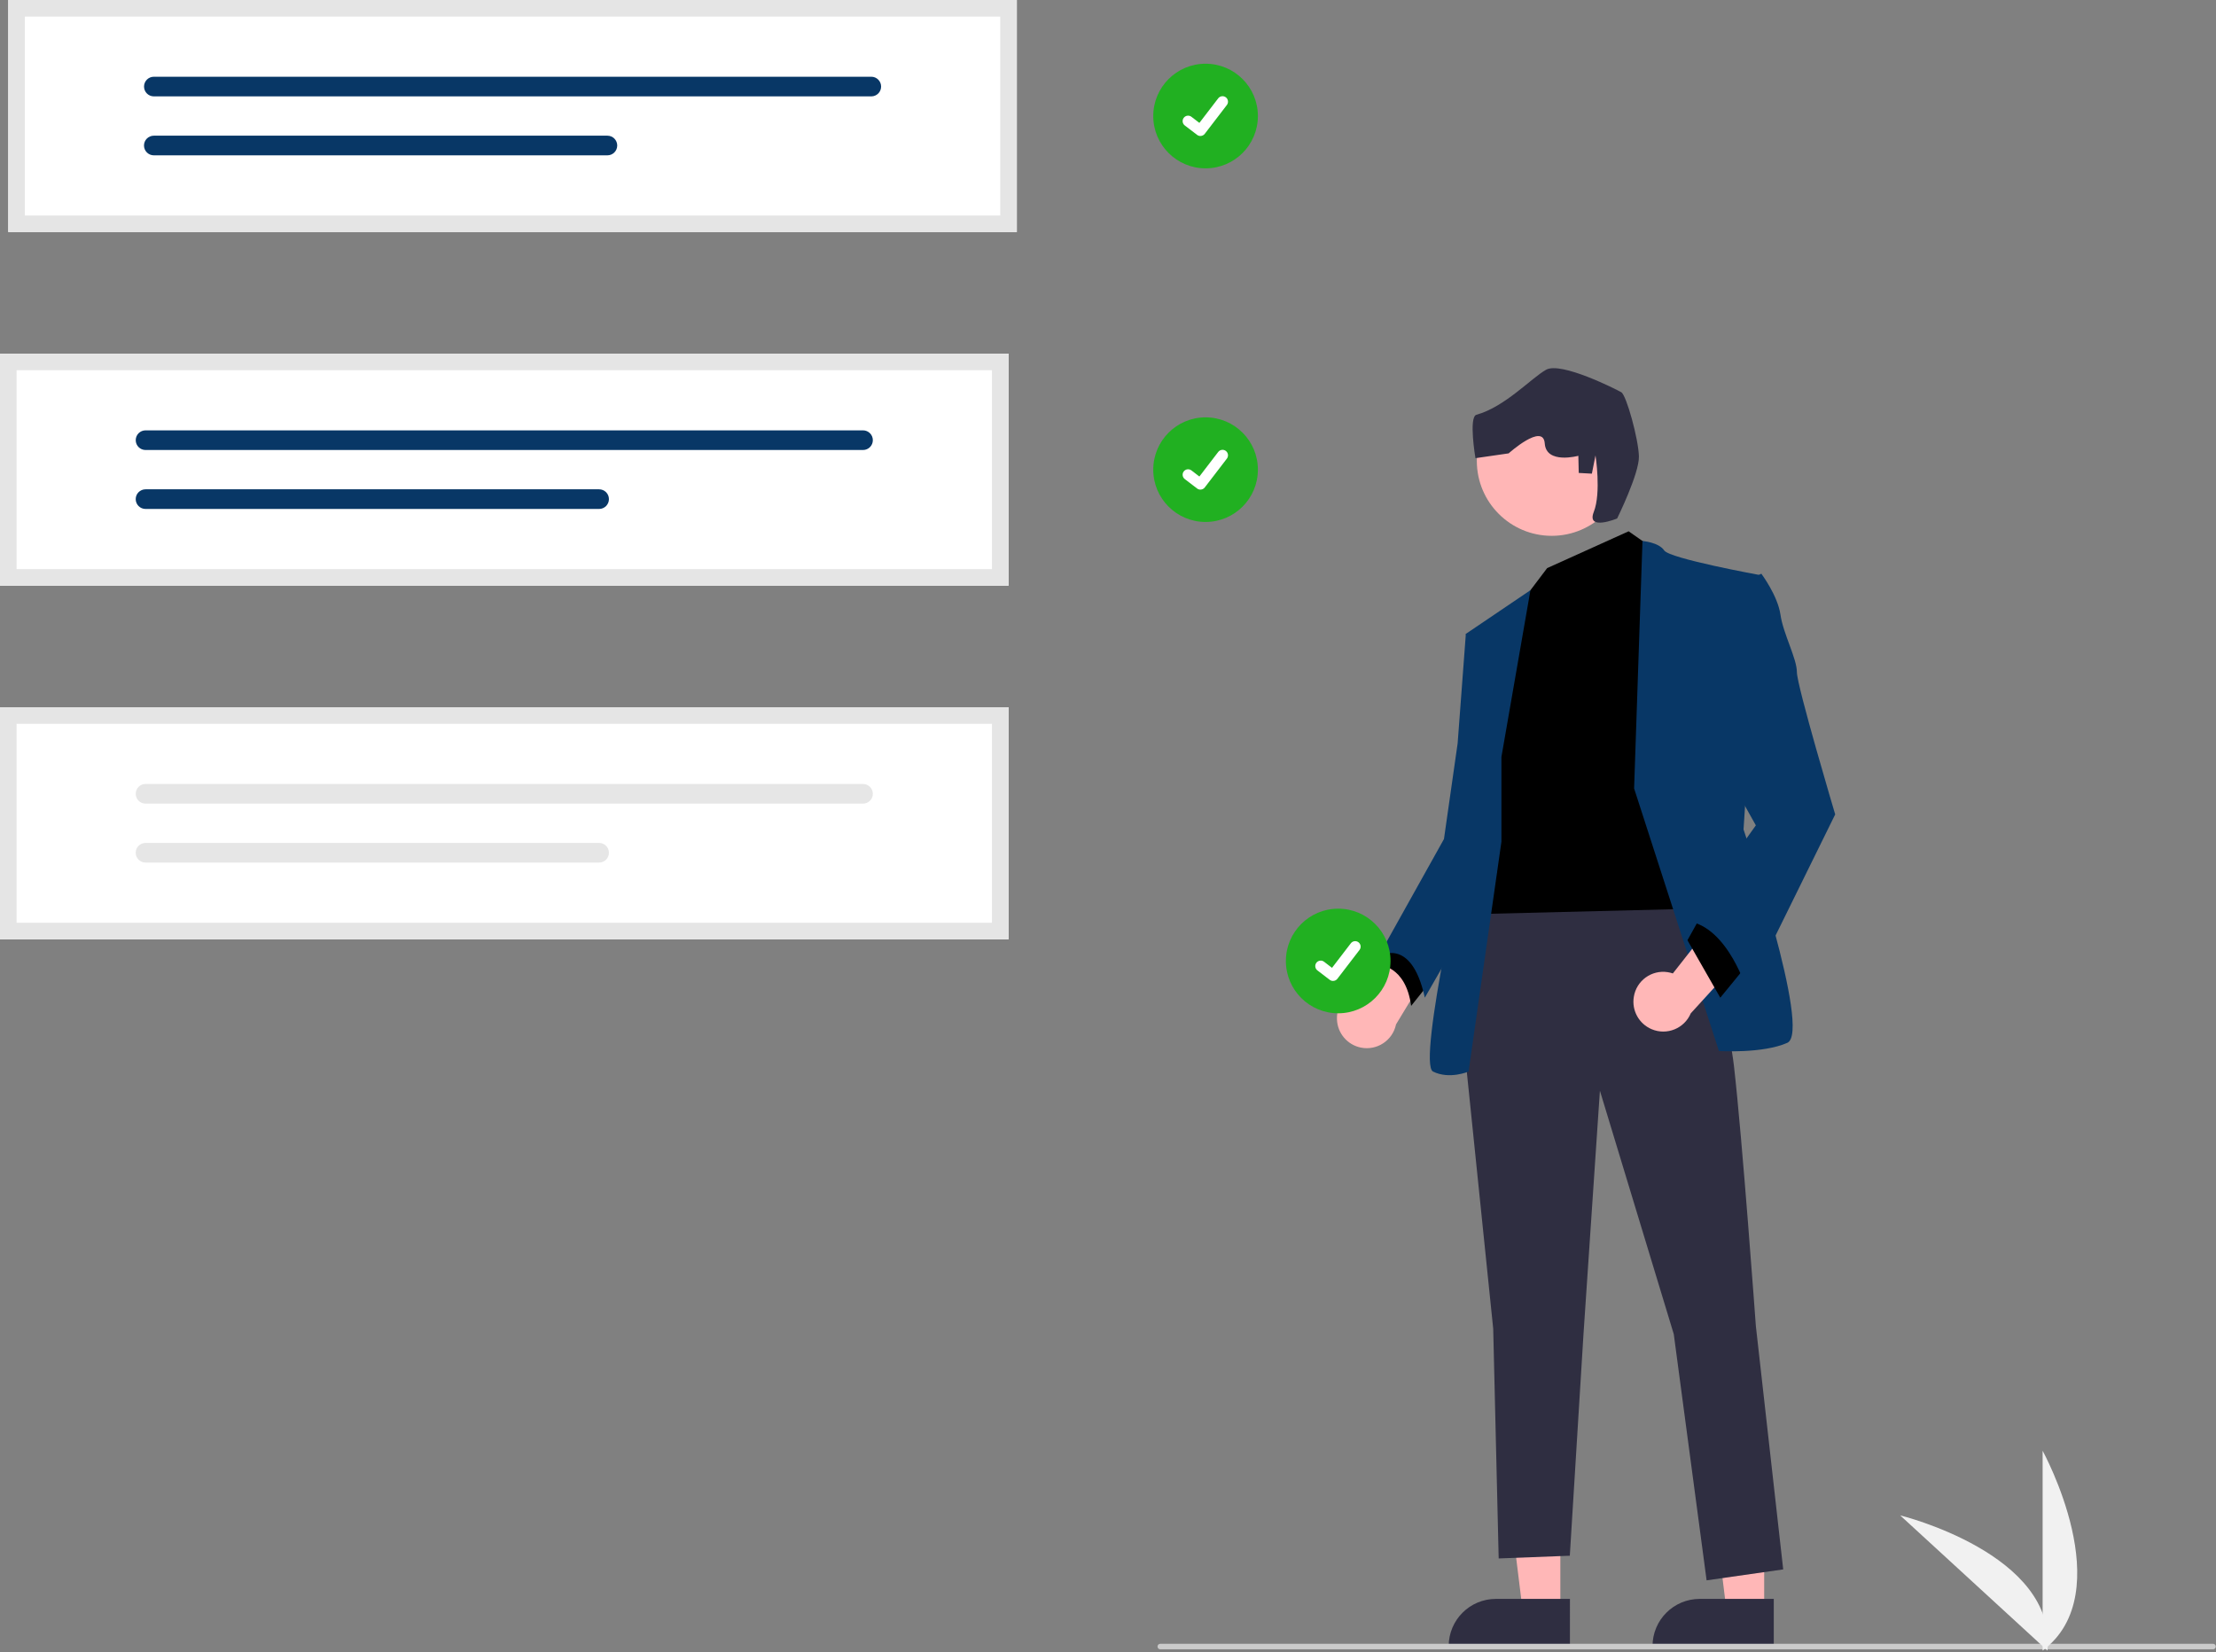 <svg width="802" height="598" viewBox="0 0 802 598" fill="none" xmlns="http://www.w3.org/2000/svg">
<rect x="0" y="0" width="802" height="598" fill="#808080" stroke="none"/>
<g clip-path="url(#clip0_33_276)">
<path d="M436.314 60.934C446.771 60.934 455.248 52.457 455.248 42C455.248 31.543 446.771 23.066 436.314 23.066C425.857 23.066 417.38 31.543 417.38 42C417.38 52.457 425.857 60.934 436.314 60.934Z" fill="#21B021"/>
<path d="M434.438 49.223C434.012 49.224 433.597 49.086 433.256 48.83L433.235 48.814L428.785 45.41C427.919 44.746 427.755 43.505 428.419 42.638C429.084 41.771 430.325 41.607 431.192 42.272L434.074 44.482L440.885 35.596C441.549 34.73 442.79 34.566 443.656 35.23L443.614 35.29L443.658 35.231C444.523 35.896 444.686 37.136 444.023 38.003L436.012 48.449C435.637 48.937 435.055 49.222 434.439 49.22L434.438 49.223Z" fill="white"/>
<path d="M436.314 188.934C446.771 188.934 455.248 180.457 455.248 170C455.248 159.543 446.771 151.066 436.314 151.066C425.857 151.066 417.38 159.543 417.38 170C417.38 180.457 425.857 188.934 436.314 188.934Z" fill="#21B021"/>
<path d="M434.438 177.223C434.012 177.223 433.597 177.086 433.256 176.83L433.235 176.814L428.785 173.41C427.919 172.746 427.755 171.505 428.419 170.638C429.084 169.771 430.325 169.607 431.192 170.272L434.074 172.482L440.885 163.596C441.549 162.73 442.79 162.566 443.656 163.23L443.614 163.29L443.658 163.231C444.523 163.896 444.686 165.136 444.023 166.003L436.012 176.449C435.637 176.937 435.055 177.222 434.439 177.22L434.438 177.223Z" fill="white"/>
<path d="M483.864 368.959C483.632 363.029 488.251 358.033 494.181 357.801C494.813 357.776 495.447 357.807 496.073 357.894L513.414 323.871L523.213 341.127L505.243 370.79C504.037 376.634 498.322 380.393 492.478 379.187C487.589 378.178 484.027 373.949 483.864 368.959Z" fill="#FFB7B7"/>
<path d="M564.71 583.194L551.101 583.193L544.627 530.702L564.712 530.703L564.71 583.194Z" fill="#FFB7B7"/>
<path d="M568.18 596.385L524.3 596.384V595.829C524.3 586.396 531.947 578.75 541.379 578.75H541.38L568.181 578.751L568.18 596.385Z" fill="#2F2E41"/>
<path d="M638.483 583.194L624.874 583.193L618.4 530.702L638.485 530.703L638.483 583.194Z" fill="#FFB7B7"/>
<path d="M641.953 596.385L598.073 596.384V595.829C598.074 586.396 605.72 578.75 615.153 578.75H615.154L641.954 578.751L641.953 596.385Z" fill="#2F2E41"/>
<path d="M504.767 339.349L498.826 349.25C498.826 349.25 508.727 349.25 510.708 364.102L518.629 354.201L504.767 339.349Z" fill="black"/>
<path d="M608.732 318.556C608.732 318.556 624.575 360.142 627.545 385.886C630.516 411.63 635.466 479.95 635.466 479.95L645.368 568.073L617.644 572.034L605.762 482.92L579.028 394.797L573.087 482.92L568.136 563.122L542.392 564.112L540.412 480.94L529.52 374.994L535.461 324.496L608.732 318.556Z" fill="#2F2E41"/>
<path d="M589.424 192.312L599.326 199.242L612.198 328.952L531.996 330.932L542.888 240.829L552.789 215.085L559.936 205.636L589.424 192.312Z" fill="black"/>
<path d="M591.405 285.386L594.435 195.819C594.435 195.819 600.316 196.272 602.297 199.243C604.277 202.213 636.952 208.154 636.952 208.154L631.011 300.238C631.011 300.238 655.765 373.509 646.853 377.47C637.942 381.43 622.099 380.44 622.099 380.44L591.405 285.386Z" fill="#083766"/>
<path d="M543.383 273.999L553.886 213.634L530.511 229.442L536.452 273.009L531.501 302.713C531.501 302.713 512.688 384.896 518.629 387.866C524.57 390.837 531.501 387.866 531.501 387.866L543.383 304.694V273.999Z" fill="#083766"/>
<path d="M537.442 227.462L530.511 229.442L527.54 269.048L522.589 303.703L498.826 346.28C498.826 346.28 510.708 338.359 515.658 361.132L541.829 315.568L537.442 227.462Z" fill="#083766"/>
<path d="M591.3 360.839C592.223 354.976 597.724 350.972 603.586 351.896C604.211 351.994 604.826 352.148 605.424 352.354L629.04 322.345L635.303 341.175L611.917 366.785C609.599 372.284 603.263 374.862 597.764 372.544C593.164 370.605 590.491 365.766 591.3 360.839Z" fill="#FFB7B7"/>
<path d="M631.506 350.24L622.595 361.132L610.713 340.339L615.663 331.428L631.506 350.24Z" fill="black"/>
<path d="M629.526 211.619L637.447 207.659C637.447 207.659 643.388 215.58 644.378 222.511C645.368 229.442 650.319 238.353 650.319 243.304C650.319 248.255 664.181 294.792 664.181 294.792L632.496 359.152C632.496 359.152 625.565 335.388 610.713 333.408L635.466 298.753L621.604 273.999L629.526 211.619Z" fill="#083766"/>
<path d="M800.921 596.996H419.921C419.369 596.996 418.921 596.548 418.921 595.996C418.921 595.444 419.369 594.996 419.921 594.996H800.921C801.474 594.996 801.921 595.444 801.921 595.996C801.921 596.548 801.474 596.996 800.921 596.996Z" fill="#CBCBCB"/>
<path d="M365 212H0V128H365V212Z" fill="white"/>
<path d="M52.678 155.774C50.714 155.774 49.121 157.367 49.121 159.331C49.121 161.295 50.714 162.887 52.678 162.887H312.337C314.301 162.887 315.894 161.295 315.894 159.331C315.894 157.367 314.301 155.774 312.337 155.774H52.678Z" fill="#083766"/>
<path d="M52.678 177.113C50.714 177.109 49.118 178.698 49.114 180.662C49.11 182.626 50.699 184.221 52.663 184.226H216.822C218.786 184.226 220.379 182.633 220.379 180.669C220.379 178.705 218.786 177.113 216.822 177.113L52.678 177.113Z" fill="#083766"/>
<path d="M365 212H0V128H365V212ZM6 206H359V134H6V206Z" fill="#E5E5E5"/>
<path d="M365 340H0V256H365V340Z" fill="white"/>
<path d="M52.678 283.774C50.714 283.774 49.121 285.367 49.121 287.331C49.121 289.295 50.714 290.887 52.678 290.887H312.337C314.301 290.887 315.894 289.295 315.894 287.331C315.894 285.367 314.301 283.774 312.337 283.774H52.678Z" fill="#E6E6E6"/>
<path d="M52.678 305.113C50.714 305.109 49.118 306.698 49.114 308.662C49.11 310.626 50.699 312.221 52.663 312.226H216.822C218.786 312.226 220.379 310.633 220.379 308.669C220.379 306.705 218.786 305.113 216.822 305.113H52.678Z" fill="#E6E6E6"/>
<path d="M365 340H0V256H365V340ZM6 334H359V262H6V334Z" fill="#E5E5E5"/>
<path d="M368 84H3V0H368V84Z" fill="white"/>
<path d="M55.678 27.774C53.714 27.778 52.124 29.373 52.128 31.337C52.131 33.296 53.719 34.884 55.678 34.887H315.337C317.301 34.884 318.891 33.288 318.887 31.324C318.884 29.365 317.296 27.778 315.337 27.774H55.678Z" fill="#083766"/>
<path d="M55.678 49.113C53.714 49.109 52.118 50.698 52.114 52.662C52.11 54.626 53.699 56.221 55.663 56.226H219.822C221.786 56.229 223.381 54.64 223.385 52.676C223.389 50.712 221.799 49.116 219.835 49.113C219.831 49.113 219.826 49.113 219.822 49.113L55.678 49.113Z" fill="#083766"/>
<path d="M368 84H3V0H368V84ZM9 78H362V6H9V78Z" fill="#E5E5E5"/>
<path d="M739.248 597.457V525.117C739.248 525.117 767.44 576.403 739.248 597.457Z" fill="#F1F1F1"/>
<path d="M740.99 597.445L687.7 548.523C687.7 548.523 744.545 562.439 740.99 597.445Z" fill="#F1F1F1"/>
<path d="M484.314 366.78C494.771 366.78 503.248 358.303 503.248 347.846C503.248 337.389 494.771 328.911 484.314 328.911C473.857 328.911 465.38 337.389 465.38 347.846C465.38 358.303 473.857 366.78 484.314 366.78Z" fill="#21B021"/>
<path d="M482.438 355.068C482.012 355.069 481.597 354.931 481.256 354.676L481.235 354.66L476.785 351.256C475.919 350.591 475.755 349.35 476.419 348.483C477.084 347.617 478.325 347.453 479.192 348.117L482.074 350.327L488.885 341.442C489.549 340.576 490.79 340.412 491.656 341.076L491.614 341.135L491.658 341.076C492.523 341.742 492.686 342.982 492.023 343.848L484.012 354.295C483.636 354.783 483.055 355.068 482.439 355.066L482.438 355.068Z" fill="white"/>
<path d="M561.587 193.953C576.555 193.953 588.69 181.819 588.69 166.85C588.69 151.881 576.555 139.747 561.587 139.747C546.618 139.747 534.484 151.881 534.484 166.85C534.484 181.819 546.618 193.953 561.587 193.953Z" fill="#FFB6B6"/>
<path d="M585.262 187.674C585.262 187.674 593.289 171.417 593.146 165.21C593.004 159.003 588.618 143.032 586.767 141.979C584.916 140.925 564.957 130.792 559.548 133.838C554.139 136.885 544.62 147.307 534.353 150.126C531.449 150.924 533.984 165.842 533.984 165.842L545.999 164.104C545.999 164.104 558.525 152.857 559.067 160.516C559.608 168.174 571.224 164.984 571.224 164.984L571.367 171.191L576.122 171.447L577.431 164.841C577.431 164.841 579.567 178.308 576.806 185.312C574.045 192.316 585.262 187.674 585.262 187.674Z" fill="#2F2E41"/>
</g>
<defs>
<clipPath id="clip0_33_276">
<rect width="801.921" height="597.457" fill="white"/>
</clipPath>
</defs>
</svg>
